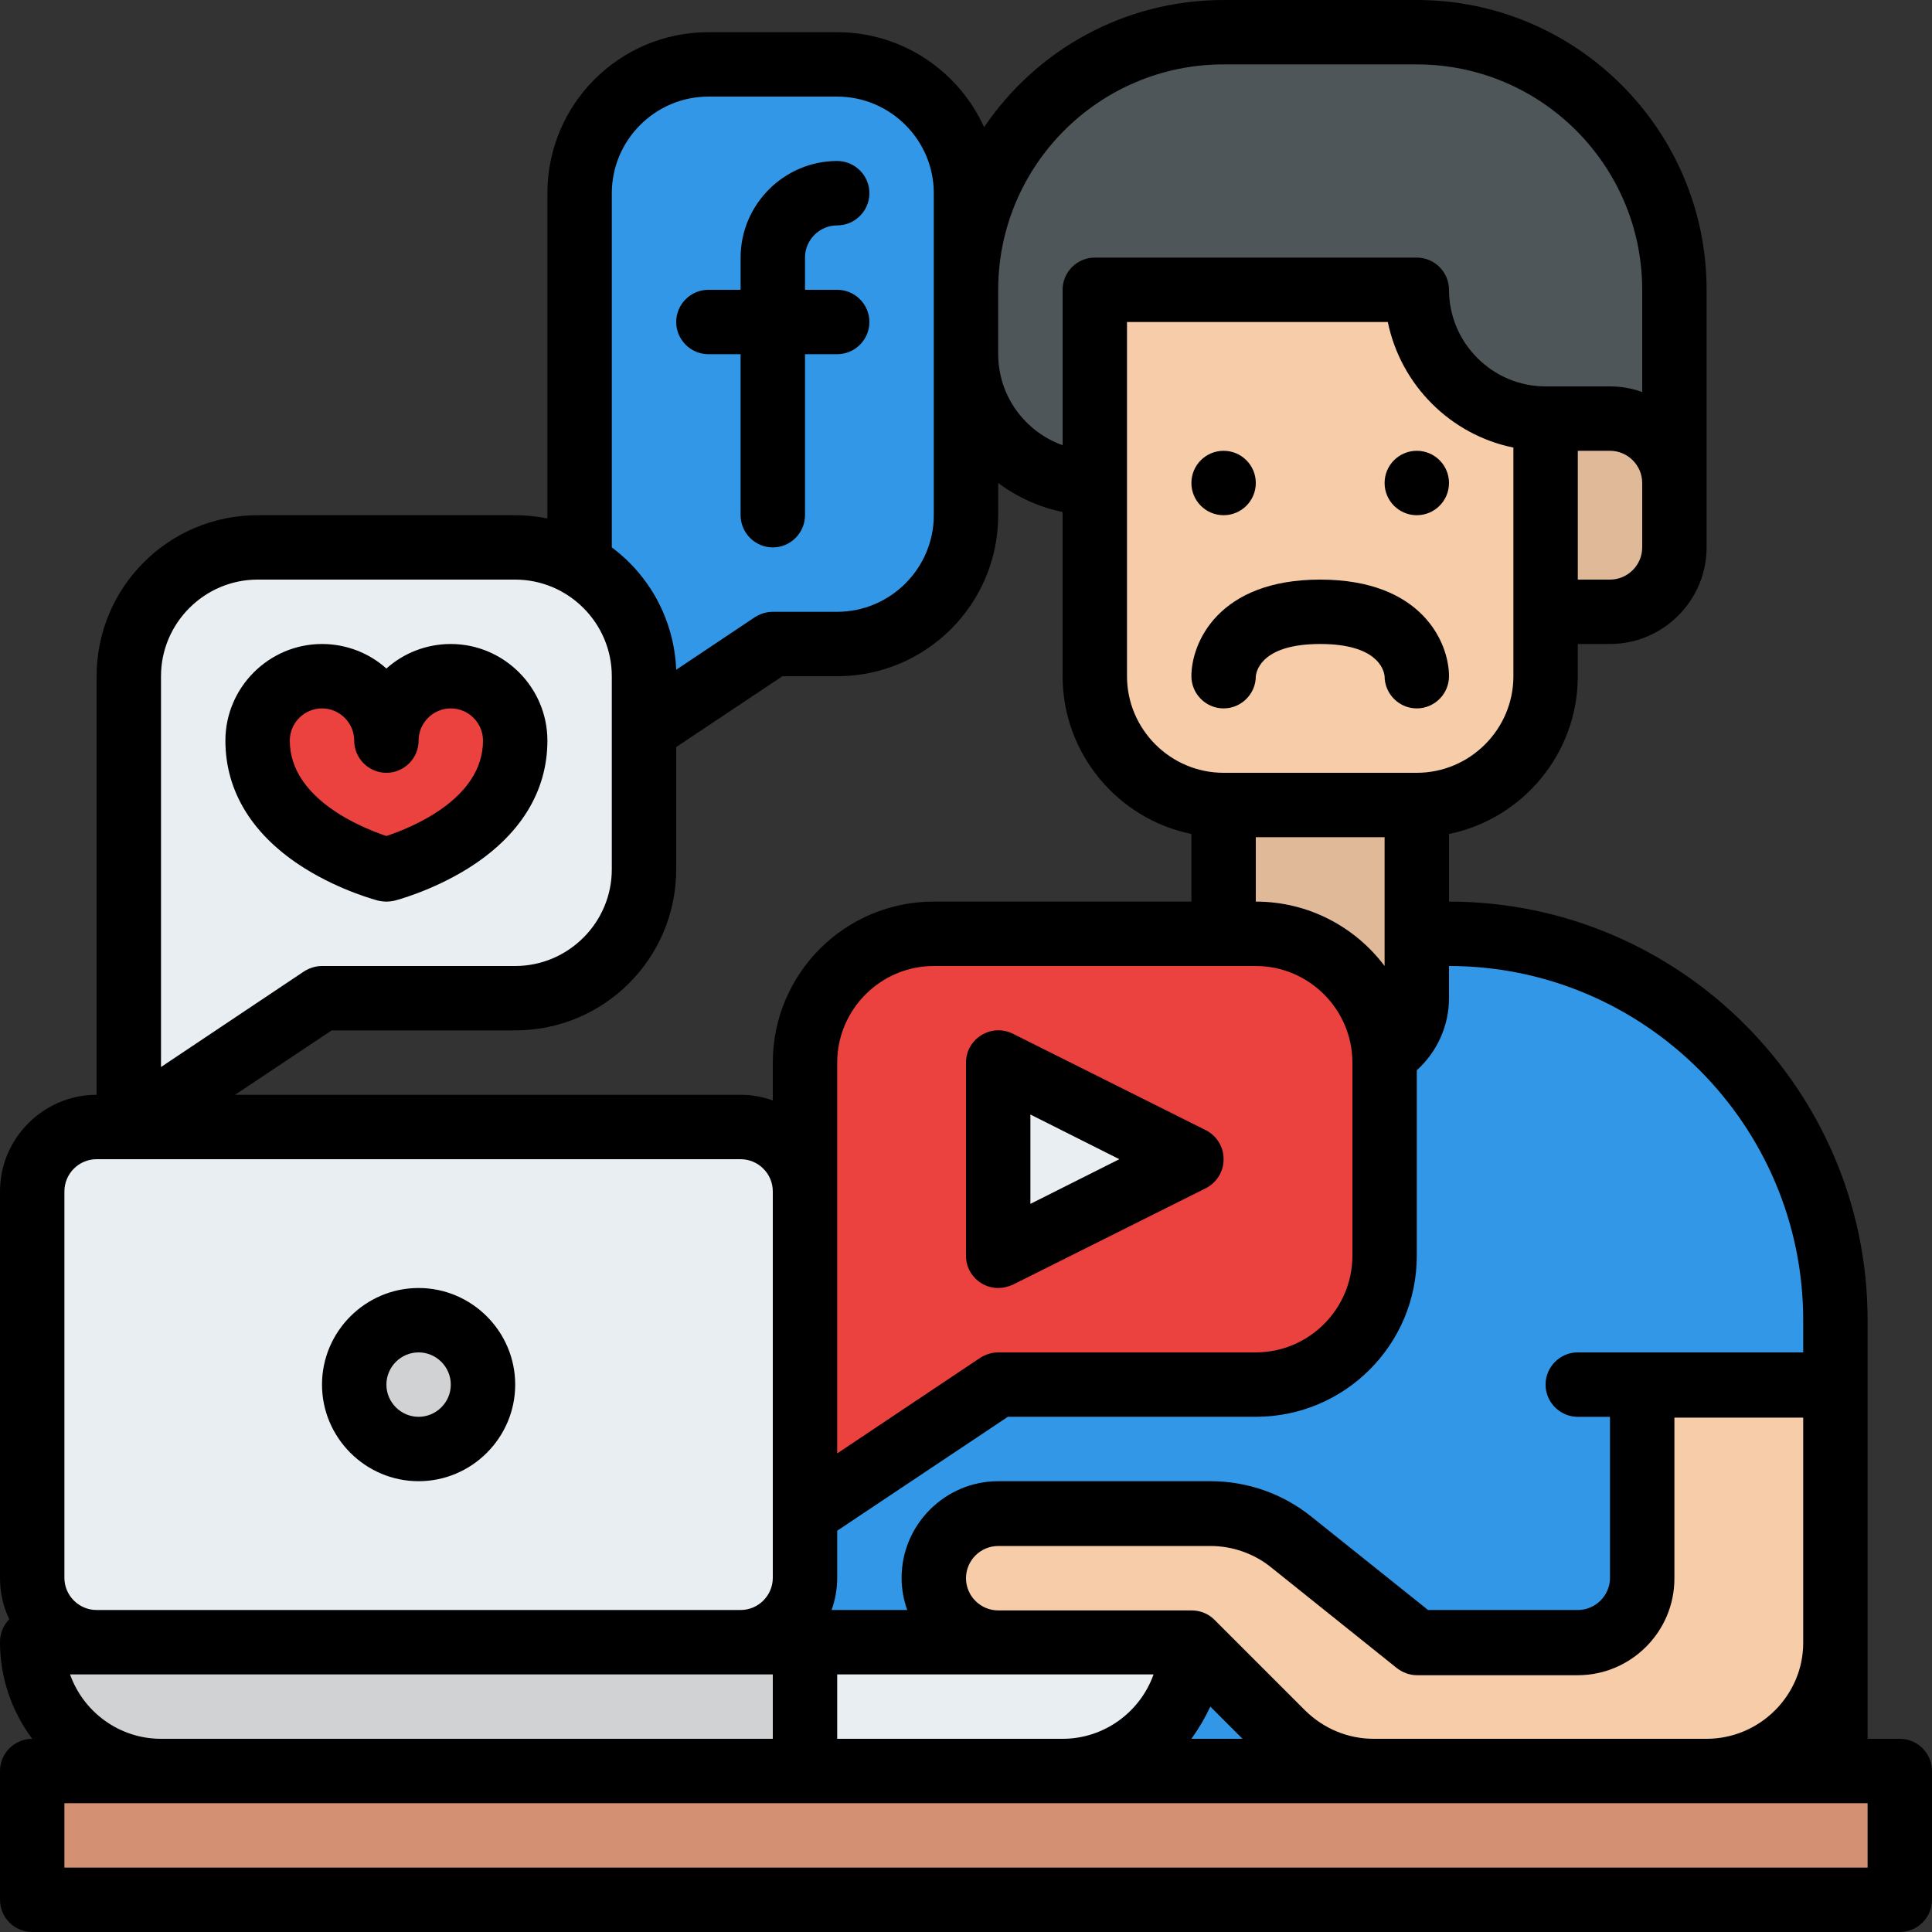 <?xml version="1.0" encoding="UTF-8"?><svg xmlns="http://www.w3.org/2000/svg" xmlns:xlink="http://www.w3.org/1999/xlink" height="480.0" preserveAspectRatio="xMidYMid meet" version="1.0" viewBox="16.0 16.0 480.0 480.0" width="480.0" zoomAndPan="magnify"><rect x="16.0" y="16.0" width="480.0" height="480.0" fill="#333333" stroke="none"/><g id="change1_1"><path d="M192,32c-17.7,0-32,14.3-32,32v112v32l48-32h16c17.7,0,32-14.3,32-32V64c0-17.7-14.3-32-32-32H192z" fill="#3397E8"/></g><g id="change2_1"><path d="M80,152c-17.7,0-32,14.3-32,32v80v32l48-32h48c17.7,0,32-14.3,32-32v-48c0-17.7-14.3-32-32-32H80z" fill="#E9EEF2"/></g><g id="change1_2"><path d="M472,456H216V344c0-53,43-96,96-96h64c53,0,96,43,96,96V456z" fill="#3397E8"/></g><g id="change3_1"><path d="M352,280h-16c-8.8,0-16-7.2-16-16v-48h48v48C368,272.8,360.8,280,352,280z" fill="#E0B999"/></g><g id="change4_1"><path d="M24 456H488V488H24z" fill="#D49073"/></g><g id="change2_2"><path d="M200,424H40c-8.8,0-16-7.2-16-16v-96c0-8.8,7.2-16,16-16h160c8.8,0,16,7.2,16,16v96 C216,416.8,208.8,424,200,424z" fill="#E9EEF2"/></g><g id="change5_1"><circle cx="120" cy="360" fill="#D0D2D4" r="16"/></g><g id="change5_2"><path d="M232,456H56c-17.7,0-32-14.3-32-32v0h208V456z" fill="#D0D2D4"/></g><g id="change2_3"><path d="M312,424h-96v32h64C297.7,456,312,441.7,312,424L312,424z" fill="#E9EEF2"/></g><g id="change6_1"><path d="M424,368h-16c-4.4,0-8-3.6-8-8s3.6-8,8-8h16c4.4,0,8,3.6,8,8S428.4,368,424,368z" fill="#2978B8"/></g><g id="change7_1"><path d="M248,248c-17.7,0-32,14.3-32,32v80v32l48-32h64c17.7,0,32-14.3,32-32v-48c0-17.7-14.3-32-32-32H248z" fill="#EB423F"/></g><g id="change2_4"><path d="M312 304L264 328 264 280z" fill="#E9EEF2"/></g><g id="change8_1"><path d="M336.8,399l31.2,25h40c8.8,0,16-7.2,16-16v-56h48v72c0,17.7-14.3,32-32,32h-82.7c-8.5,0-16.6-3.4-22.6-9.4 L312,424h-48c-8.8,0-16-7.2-16-16v0c0-8.8,7.2-16,16-16h52.8C324,392,331.1,394.5,336.8,399z" fill="#F7CCA9"/></g><g id="change7_2"><path d="M112,200c0-8.8-7.2-16-16-16s-16,7.2-16,16c0,24,32,32,32,32s32-8,32-32c0-8.8-7.2-16-16-16 S112,191.2,112,200" fill="#EB423F"/></g><g id="change9_1"><path d="M368,24h-48c-35.3,0-64,28.7-64,64v16c0,17.7,14.3,32,32,32h144V88C432,52.7,403.3,24,368,24z" fill="#4F5659"/></g><g id="change8_2"><path d="M320,216h48c17.7,0,32-14.3,32-32v-64h0c-17.7,0-32-14.3-32-32v0h-80v96C288,201.7,302.3,216,320,216z" fill="#F7CCA9"/></g><g id="change3_2"><path d="M400,168h16c8.8,0,16-7.2,16-16v-16c0-8.8-7.2-16-16-16h-16V168z" fill="#E0B999"/></g><g id="change10_1"><path d="M192,104h8v40c0,4.4,3.6,8,8,8s8-3.6,8-8v-40h8c4.4,0,8-3.6,8-8s-3.6-8-8-8h-8v-8c0-4.4,3.6-8,8-8c4.4,0,8-3.6,8-8 s-3.6-8-8-8c-13.2,0-24,10.8-24,24v8h-8c-4.4,0-8,3.6-8,8S187.6,104,192,104z" fill="inherit"/></g><g id="change10_2"><circle cx="320" cy="136" fill="inherit" r="8"/></g><g id="change10_3"><circle cx="368" cy="136" fill="inherit" r="8"/></g><g id="change10_4"><path d="M24,496h464c4.4,0,8-3.6,8-8v-32c0-4.4-3.6-8-8-8h-8V344c0-57.3-46.7-104-104-104v-16.8c18.2-3.7,32-19.9,32-39.2v-8h8 c13.2,0,24-10.8,24-24V88c0-39.7-32.3-72-72-72h-48c-24.7,0-46.6,12.5-59.5,31.6C254.2,33.7,240.2,24,224,24h-32 c-22.1,0-40,17.9-40,40v80.8c-2.6-0.5-5.3-0.8-8-0.8H80c-22.1,0-40,17.9-40,40v104c-13.2,0-24,10.8-24,24v96c0,3.7,0.8,7.2,2.3,10.3 c-1.4,1.4-2.3,3.4-2.3,5.7c0,9,3,17.3,8,24h0c-4.4,0-8,3.6-8,8v32C16,492.4,19.6,496,24,496z M480,480H32v-16h448V480z M224,280 c0-13.2,10.8-24,24-24h80c13.2,0,24,10.8,24,24v48c0,13.2-10.8,24-24,24h-64c-1.6,0-3.1,0.5-4.4,1.3L224,377.1V280z M328,224h32v32 c-7.3-9.7-18.9-16-32-16V224z M302.6,432c-3.3,9.3-12.2,16-22.6,16h-56v-16H302.6z M316.7,440l8,8H312 C313.8,445.5,315.4,442.8,316.7,440z M440,448h-82.7c-6.4,0-12.4-2.5-17-7l-22.6-22.6l0,0c-1.4-1.4-3.4-2.3-5.7-2.3h-48 c-4.4,0-8-3.6-8-8s3.6-8,8-8h52.8c5.4,0,10.8,1.9,15,5.3l31.2,25c1.4,1.1,3.2,1.8,5,1.8h40c13.2,0,24-10.8,24-24v-40h32v56 C464,437.2,453.2,448,440,448z M464,344v8h-56c-4.4,0-8,3.6-8,8s3.6,8,8,8h8v40c0,4.4-3.6,8-8,8h-37.2l-29-23.2 c-7.1-5.7-15.9-8.8-25-8.8H264c-13.2,0-24,10.8-24,24c0,2.8,0.5,5.5,1.4,8h-18.8c0.9-2.5,1.4-5.2,1.4-8v-11.7l42.4-28.3H328 c22.1,0,40-17.9,40-40v-46.1c5-4.5,8-11,8-17.9v-8C424.5,256,464,295.5,464,344z M392,184c0,13.2-10.8,24-24,24h-48 c-13.2,0-24-10.8-24-24V96h64.8c3.2,15.6,15.5,28,31.2,31.2V184z M424,152c0,4.4-3.6,8-8,8h-8v-32h8c4.4,0,8,3.6,8,8V152z M320,32 h48c30.9,0,56,25.1,56,56v25.4c-2.5-0.9-5.2-1.4-8-1.4h-16c-13.2,0-24-10.8-24-24c0-4.4-3.6-8-8-8h-80c-4.4,0-8,3.6-8,8v38.6 c-9.3-3.3-16-12.2-16-22.6V88C264,57.1,289.1,32,320,32z M168,64c0-13.2,10.8-24,24-24h32c13.2,0,24,10.8,24,24v80 c0,13.2-10.8,24-24,24h-16c-1.6,0-3.1,0.5-4.4,1.3L184,182.4c-0.5-12.4-6.6-23.4-16-30.4V64z M56,184c0-13.2,10.8-24,24-24h64 c13.2,0,24,10.8,24,24v48c0,13.2-10.8,24-24,24H96c-1.6,0-3.1,0.5-4.4,1.3L56,281.1V184z M98.4,272H144c22.1,0,40-17.9,40-40v-30.4 l26.4-17.6H224c22.1,0,40-17.9,40-40v-8c4.7,3.5,10.1,6,16,7.2V184c0,19.3,13.8,35.5,32,39.2V240h-64c-22.1,0-40,17.9-40,40v9.4 c-2.5-0.9-5.2-1.4-8-1.4H74.4L98.4,272z M32,312c0-4.4,3.6-8,8-8h160c4.4,0,8,3.6,8,8v8v88c0,4.4-3.6,8-8,8H40c-4.4,0-8-3.6-8-8V312 z M33.4,432H208v16H56C45.6,448,36.7,441.3,33.4,432z" fill="inherit"/></g><g id="change10_5"><path d="M120,384c13.2,0,24-10.8,24-24s-10.8-24-24-24s-24,10.8-24,24S106.8,384,120,384z M120,352c4.4,0,8,3.6,8,8s-3.6,8-8,8 s-8-3.6-8-8S115.6,352,120,352z" fill="inherit"/></g><g id="change10_6"><path d="M259.8,334.8c1.3,0.8,2.7,1.2,4.2,1.2c1.2,0,2.4-0.3,3.6-0.8l48-24c2.7-1.4,4.4-4.1,4.4-7.2s-1.7-5.8-4.4-7.2l-48-24 c-2.5-1.2-5.4-1.1-7.8,0.4c-2.4,1.5-3.8,4-3.8,6.8v48C256,330.8,257.4,333.3,259.8,334.8z M272,292.9l22.1,11.1L272,315.1V292.9z" fill="inherit"/></g><g id="change10_7"><path d="M320,192c4.4,0,8-3.6,8-8h0c0.2-1.8,2-8,16-8s15.8,6.2,16,8h0c0,4.4,3.6,8,8,8s8-3.6,8-8c0-8.3-6.7-24-32-24s-32,15.7-32,24 C312,188.4,315.6,192,320,192z" fill="inherit"/></g><g id="change10_8"><path d="M112,240c-0.7,0-1.3-0.1-1.9-0.2c-0.4-0.1-9.3-2.4-18.3-8C78.8,223.7,72,212.7,72,200c0-13.2,10.8-24,24-24 c6.1,0,11.8,2.3,16,6.1c4.2-3.8,9.9-6.1,16-6.1c13.2,0,24,10.8,24,24c0,12.7-6.8,23.7-19.8,31.8c-9,5.6-17.9,7.9-18.3,8 C113.3,239.9,112.7,240,112,240z M96,192c-4.4,0-8,3.6-8,8c0,14.5,18,21.7,24,23.7c6-2,24-9.1,24-23.7c0-4.4-3.6-8-8-8s-8,3.6-8,8 c0,4.4-3.6,8-8,8s-8-3.6-8-8C104,195.6,100.4,192,96,192z" fill="inherit"/></g></svg>